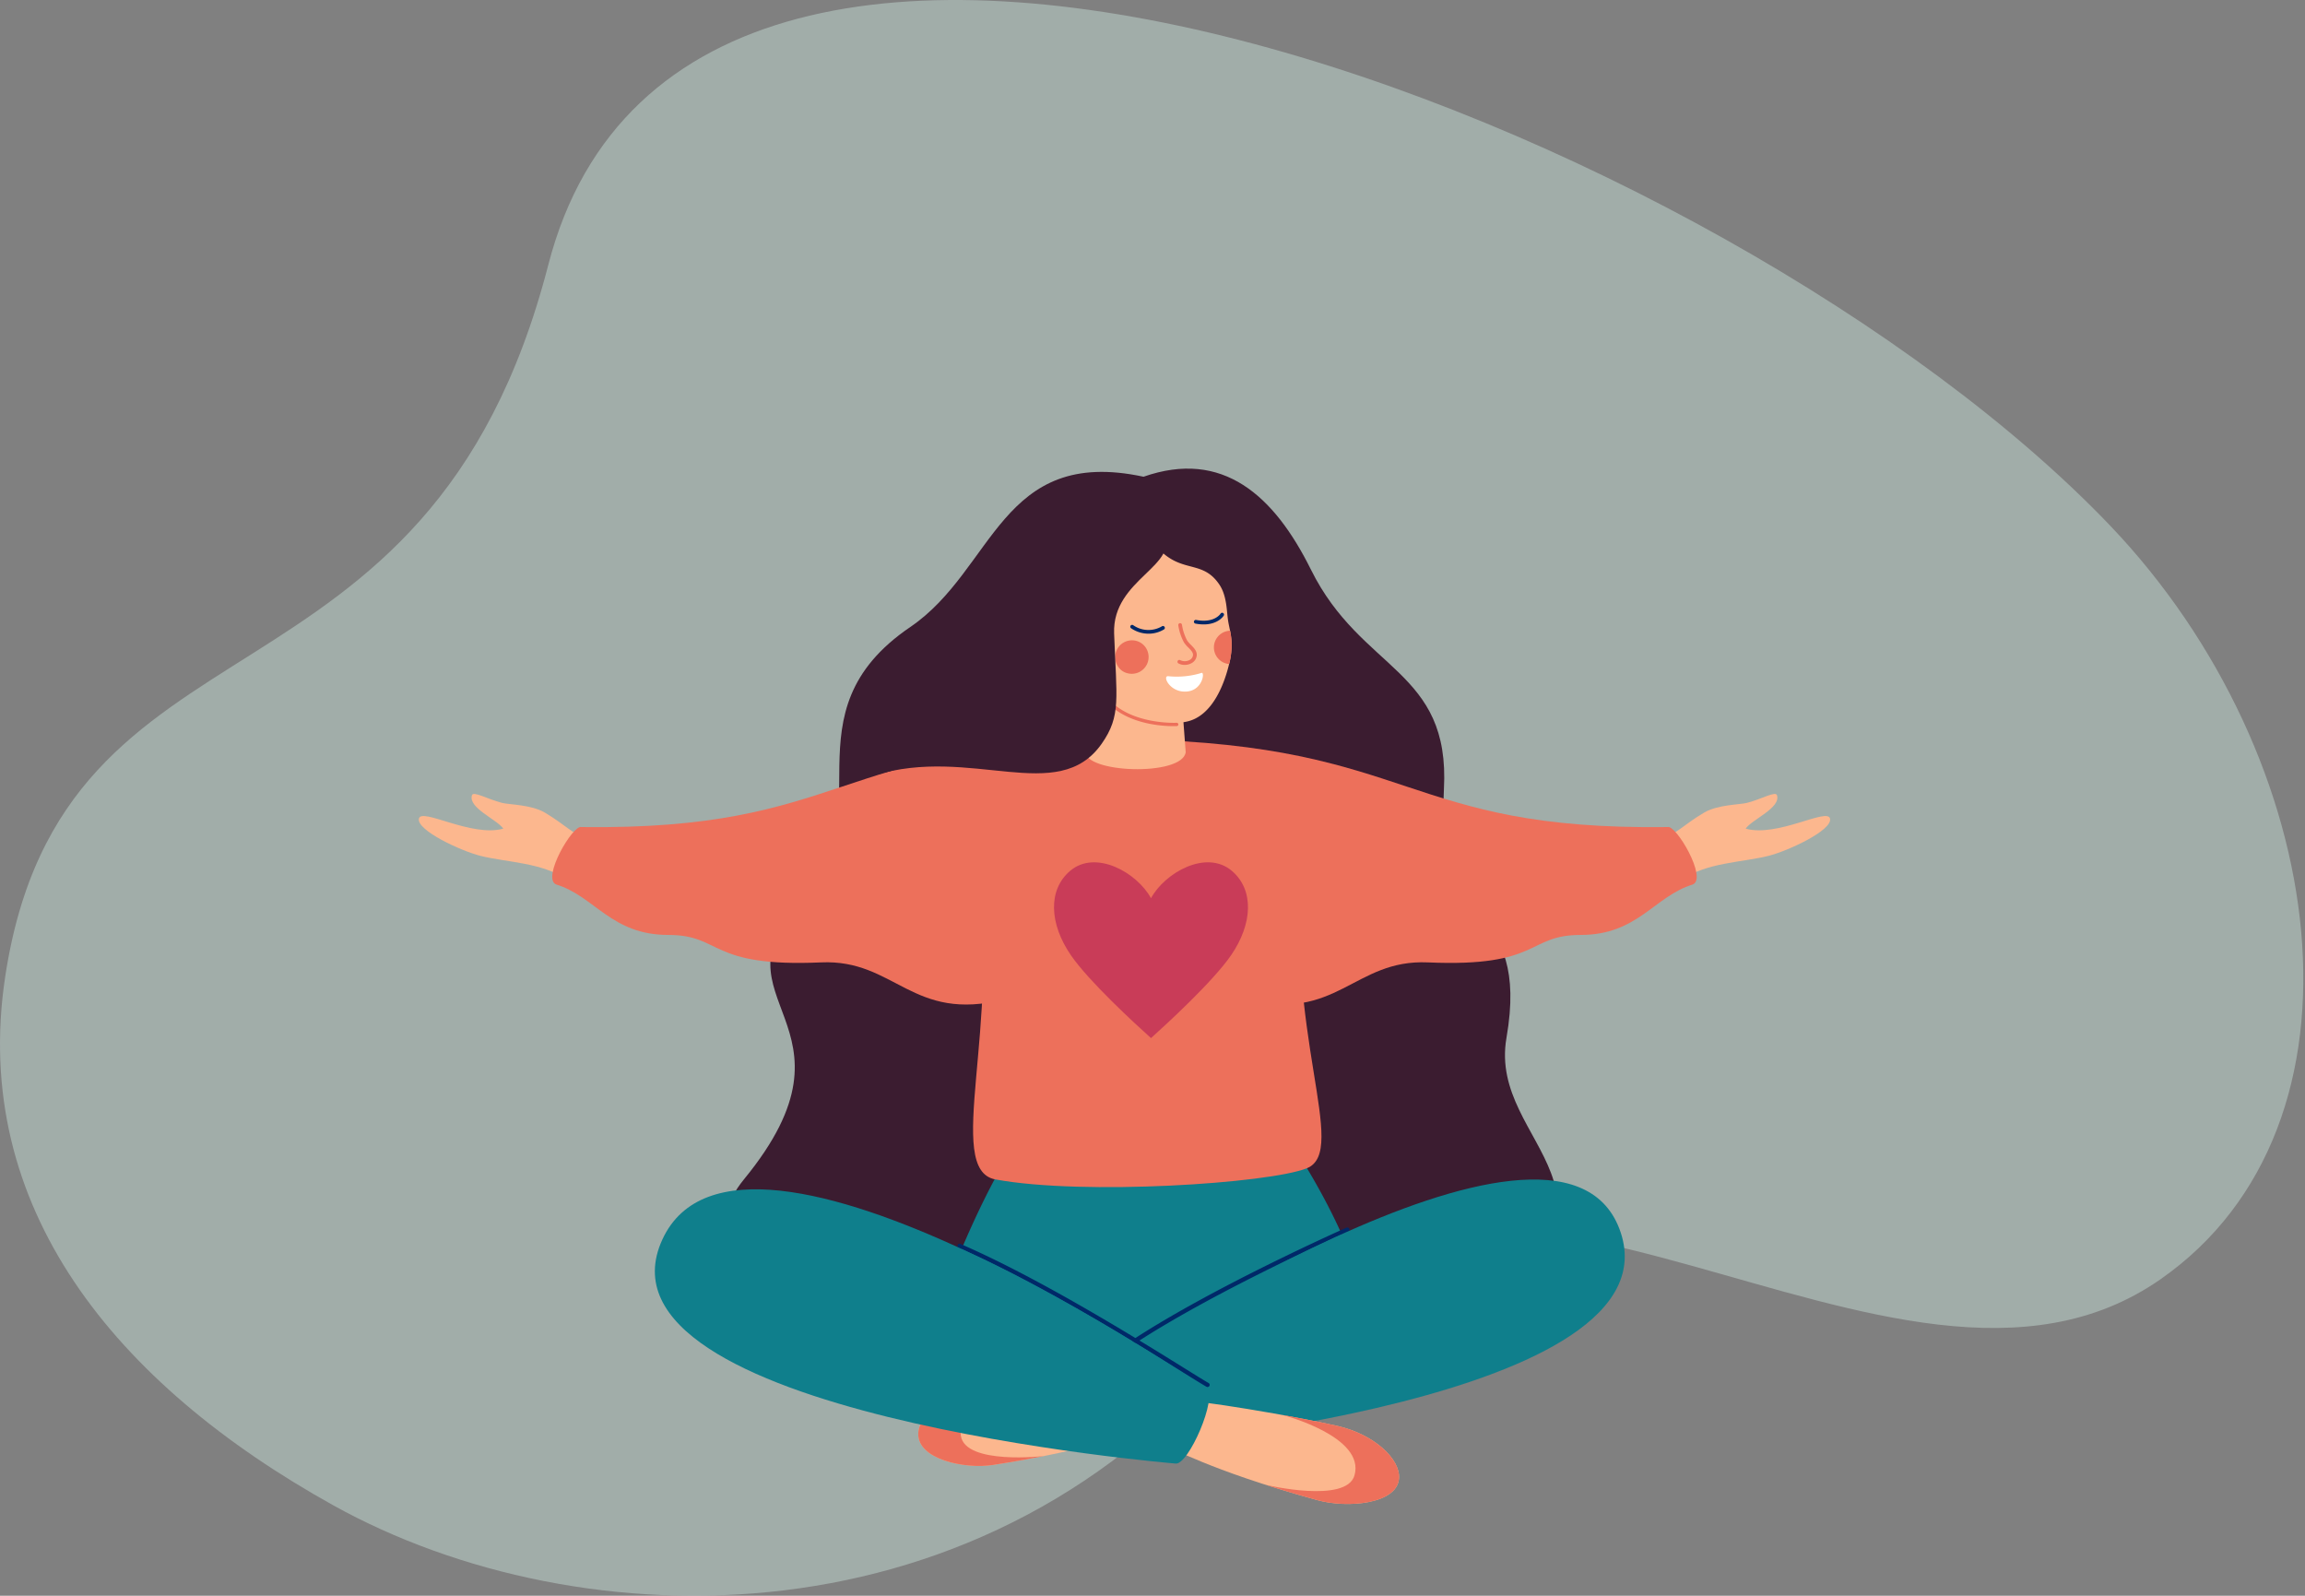<?xml version="1.0" encoding="UTF-8"?>
<svg xmlns="http://www.w3.org/2000/svg" xmlns:xlink="http://www.w3.org/1999/xlink" width="668.125" height="462.533" viewBox="0 0 668.125 462.533">
  <rect x="0" y="0" width="668.125" height="462.533" fill="#808080" stroke="none"/>
  <defs>
    <clipPath id="a">
      <path d="M0-80.593H668.125V-543.126H0Z" transform="translate(0 543.126)" fill="#d3efe7"></path>
    </clipPath>
    <clipPath id="b">
      <path d="M0-105.681H439.689V-541.616H0Z" transform="translate(0 541.616)" fill="none"></path>
    </clipPath>
  </defs>
  <g transform="translate(-989.875 -885)">
    <g transform="translate(989.875 885)" opacity="0.401" clip-path="url(#a)">
      <g transform="translate(0 0)">
        <path d="M-27.692-13.377C13.2-171.839,314.076-54.042,425.061,62.24c64.046,67.1,78.7,173.766,14.494,218.461-77.222,53.756-196.563-70.008-266.483,16.654C99.635,388.378-18.505,385.9-89.959,346.208c-63.492-35.268-105.207-86.619-95.17-153.146,16.721-110.826,122.4-70.683,157.438-206.439" transform="translate(186.618 90.15)" fill="#d3efe7"></path>
      </g>
    </g>
    <g transform="translate(1096.953 885)">
      <g clip-path="url(#b)">
        <g transform="translate(102.462 135.833)">
          <path d="M-50.664-22.532C-48.755-57.371-74.534-56.6-89.2-86.185c-10.67-21.522-25.569-34.977-48.534-26.941-41.495-8.912-43.142,26.919-67.6,43.552-36.863,25.067-7.543,55.42-31.329,79.566-28.032,28.456,20.25,35.288-16.908,80.562-21.633,26.356,18.648,64.648,55.528,58.97,21.379-3.291,13.759-9.629,54.884-8.59,56.647,1.43,82.239,8.657,98.948-4.381C11.229,93.289-38,81.105-32.533,49.527-25.563,9.3-52.9,18.267-50.664-22.532" transform="translate(259.655 115.476)" fill="#3b1c30"></path>
        </g>
        <g transform="translate(167.027 329.182)">
          <path d="M0-10.79S9.224-36.552,21.612-55.224a352.818,352.818,0,0,0,77.1-.073s18.9,26.968,22.875,49.232C124.08,7.9,12.8,15.383,0-10.79" transform="translate(0 55.297)" fill="#0f7f8c"></path>
        </g>
        <g transform="translate(221.175 355.787)">
          <path d="M-.151-8.138a.622.622,0,0,0,.34-.1c23.654-15.447,61.2-32.109,61.576-32.276a.622.622,0,0,0,.317-.82.622.622,0,0,0-.82-.317C60.884-41.484,23.248-24.782-.491-9.28a.622.622,0,0,0-.18.86.62.62,0,0,0,.521.282" transform="translate(0.773 41.705)" fill="#002868"></path>
        </g>
        <g transform="translate(159.082 400.525)">
          <path d="M-15.593-3.559s-.582-14.75-8.075-14.682c-12.571.114-29.962,1.189-37.767,2.049C-71.654-15.064-79.7-8.947-79.909-3.276c-.27,7.447,13.268,10.44,21.732,9.129C-25.818.839-16.833-4.445-15.593-3.559" transform="translate(79.913 18.241)" fill="#fcb78e"></path>
        </g>
        <g transform="translate(159.082 401.366)">
          <path d="M-8.223,0c-6.24.372-11.854.813-15.442,1.209C-33.885,2.336-41.934,8.454-42.14,14.124c-.271,7.447,13.268,10.44,21.732,9.129,5.563-.862,10.434-1.731,14.695-2.576,0,0-22.731,2.643-24.079-5.86C-31.631,3.216-8.223,0-8.223,0" transform="translate(42.144)" fill="#ed705b"></path>
        </g>
        <g transform="translate(210.402 341.891)">
          <path d="M-2.541-18.78s160.418-13.348,141.423-63.2C120.523-130.161-12.284-40.886-12.284-40.886c-3.441,2.349,6.024,22.992,9.743,22.106" transform="translate(13.025 96.25)" fill="#0f7f8c"></path>
        </g>
        <g transform="translate(170.452 360.511)">
          <path d="M-17.571-10.066a.622.622,0,0,0,.542-.316.622.622,0,0,0-.235-.848c-1.113-.629-3.47-2.094-6.732-4.123-13.687-8.512-42.167-26.223-65.186-36.187a.623.623,0,0,0-.818.324.622.622,0,0,0,.324.818c22.935,9.927,51.362,27.606,65.023,36.1,3.275,2.036,5.641,3.508,6.776,4.15a.621.621,0,0,0,.306.08" transform="translate(90.05 51.59)" fill="#002868"></path>
        </g>
        <g transform="translate(231.639 406.429)">
          <path d="M0-3.3S2.27-17.89,10.049-16.865c3.967.522,8.387,1.19,12.843,1.918,10.2,1.668,20.593,3.653,26.17,4.942C59.554-7.579,67.228-.469,66.8,5.195c-.559,7.437-14.966,8.684-23.613,6.3C10.129,2.378,1.389-4.023,0-3.3" transform="translate(0 16.916)" fill="#fcb78e"></path>
        </g>
        <g transform="translate(259.849 410.167)">
          <path d="M-1.2,0c6.442,1.167,12.226,2.322,15.91,3.174C25.2,5.6,32.878,12.708,32.453,18.372c-.559,7.437-14.966,8.684-23.613,6.3C3.157,23.1-1.807,21.618-6.139,20.234c0,0,23.322,5.53,25.682-2.75C22.763,6.186-1.2,0-1.2,0" transform="translate(6.139 0)" fill="#ed705b"></path>
        </g>
        <g transform="translate(82.735 344.726)">
          <path d="M-36.571-19.269S-208.615-33.49-185.243-84.213C-162.442-133.7-27.574-41.03-27.574-41.03c3.5,2.261-5.256,22.551-9,21.761" transform="translate(187.426 98.756)" fill="#0f7f8c"></path>
        </g>
        <g transform="translate(14.319 230.13)">
          <path d="M-10.357-6c-6.849-4.892-17.4-4.949-24.834-6.818-5.728-1.442-18.526-7.4-17.864-10.777.657-3.35,15.255,5.484,24.464,2.88-1.85-2.687-10.229-6-9.086-9.671.4-1.3,4.337,1.06,8.685,2.2,2.045.536,8.475.485,12.41,2.806,6.244,3.683,7.692,6.173,13.563,8.129Z" transform="translate(53.08 30.769)" fill="#fcb78e"></path>
        </g>
        <g transform="translate(174.975 216.269)">
          <path d="M-1.569-30.447c-15.1-2.785,1.989-45.5-5.53-89.413-8-46.712,99.433-47.7,94.737-5.818-5.871,52.345,13.483,87.027,1.051,92C77.747-29.3,24.041-25.722-1.569-30.447" transform="translate(8.043 156.04)" fill="#ed705b"></path>
        </g>
        <g transform="translate(52.995 214.291)">
          <path d="M-31.789-18.268C-58.7-11.419-63.474-29.923-85-28.96c-32.776,1.468-28.6-7.956-44.259-7.956-16.633,0-21.3-11.211-32.551-14.636-4.253-1.837,4.892-17.428,7.338-16.633,76.806.978,72.953-23.682,154.59-25.439Z" transform="translate(162.922 93.624)" fill="#ed705b"></path>
        </g>
        <g transform="translate(373.345 230.13)">
          <path d="M-1.779-6c6.849-4.892,17.4-4.949,24.834-6.818,5.728-1.442,18.526-7.4,17.864-10.777-.657-3.35-15.255,5.484-24.464,2.88,1.85-2.687,10.229-6,9.086-9.671-.4-1.3-4.338,1.06-8.685,2.2-2.045.536-8.475.485-12.41,2.806C-1.8-21.7-3.246-19.213-9.117-17.256Z" transform="translate(9.117 30.769)" fill="#fcb78e"></path>
        </g>
        <g transform="translate(221.69 214.291)">
          <path d="M-7.735-18.268C19.171-11.419,23.949-29.923,45.475-28.96c32.776,1.468,28.6-7.956,44.259-7.956,16.633,0,21.3-11.211,32.551-14.636,4.253-1.837-4.892-17.428-7.338-16.633-76.806.978-72.953-23.682-154.59-25.439Z" transform="translate(39.643 93.624)" fill="#ed705b"></path>
        </g>
        <g transform="translate(207.483 192.194)">
          <path d="M-1.381,0-7.063,25.375c-.724,6.571,28.06,7.591,29.112.477l-.76-10.114Z" transform="translate(7.077)" fill="#fcb78e"></path>
        </g>
        <g transform="translate(208.762 154.28)">
          <path d="M-.005-7.7c.934,20.719,16.5,25.419,27.932,23.169,7.934-1.562,11.266-11.733,12.46-16.663,0-.019.012-.042.016-.06a21.431,21.431,0,0,0,.683-6.788,21.389,21.389,0,0,0-.409-2.875c-.14-.714-.3-1.436-.444-2.186-.23-1.206-.34-2.5-.489-3.98-.471-4.608-1.582-6.5-2.72-7.976-5.429-7.051-12-1.492-19.785-13.015C12.218-45.493-.615-21.235-.005-7.7" transform="translate(0.026 39.453)" fill="#fcb78e"></path>
        </g>
        <g transform="translate(216.174 185.602)">
          <path d="M-2.294-.823A4.869,4.869,0,0,1-8.17,5.327a4.466,4.466,0,0,1-2.847-2.081A4.868,4.868,0,0,1-6.783-4.218,4.776,4.776,0,0,1-2.294-.823" transform="translate(11.757 4.219)" fill="#ed705b"></path>
        </g>
        <g transform="translate(244.785 182.819)">
          <path d="M-.014-1.353A4.845,4.845,0,0,0,4.335,2.728a21.426,21.426,0,0,0,.683-6.787,21.389,21.389,0,0,0-.409-2.875,4.835,4.835,0,0,0-.584.053A4.843,4.843,0,0,0-.014-1.353" transform="translate(0.072 6.934)" fill="#ed705b"></path>
        </g>
        <g transform="translate(213.422 202.42)">
          <path d="M-5-1.948a.477.477,0,0,0,.452-.5.477.477,0,0,0-.5-.452c-.131.006-13.175.6-19.723-6.92a.478.478,0,0,0-.674-.047.478.478,0,0,0-.046.674C-18.632-1.324-5.55-1.919-5-1.948" transform="translate(25.606 9.986)" fill="#ed705b"></path>
        </g>
        <g transform="translate(238.992 177.616)">
          <path d="M-.778-.817C3.129-.956,4.587-3.25,4.659-3.368a.538.538,0,0,0-.179-.74.539.539,0,0,0-.739.175c-.08.127-1.859,2.819-7.086,1.825a.538.538,0,0,0-.63.428.539.539,0,0,0,.428.63,12.439,12.439,0,0,0,2.77.233" transform="translate(3.985 4.187)" fill="#002868"></path>
        </g>
        <g transform="translate(220.545 181.119)">
          <path d="M-1.354-.62A8.64,8.64,0,0,0,2.837-1.86a.538.538,0,0,0,.15-.747.538.538,0,0,0-.745-.151A7.729,7.729,0,0,1-6.107-3.09a.538.538,0,0,0-.745.157.538.538,0,0,0,.156.745A9.037,9.037,0,0,0-1.354-.62" transform="translate(6.94 3.178)" fill="#002868"></path>
        </g>
        <g transform="translate(234.222 180.625)">
          <path d="M-.54-2.934A4.1,4.1,0,0,0,1.267-3.42,2.833,2.833,0,0,0,2.819-5.729c.074-1.232-.8-2.118-1.648-2.976A8.7,8.7,0,0,1,.016-10.038,14.478,14.478,0,0,1-1.466-14.58a.539.539,0,0,0-.612-.452.538.538,0,0,0-.453.612A15.257,15.257,0,0,0-.891-9.458,9.457,9.457,0,0,0,.4-7.949c.743.753,1.384,1.4,1.339,2.155A1.787,1.787,0,0,1,.748-4.365a2.955,2.955,0,0,1-2.716.05.539.539,0,0,0-.732.208.539.539,0,0,0,.208.732,3.767,3.767,0,0,0,1.952.44" transform="translate(2.769 15.039)" fill="#ed705b"></path>
        </g>
        <g transform="translate(230.929 195.029)">
          <path d="M-1.521-1.3C2.77-1.847,3.44-6.843,2.514-6.679a24.187,24.187,0,0,1-9.683.97C-9.04-5.9-6.6-.662-1.521-1.3" transform="translate(7.796 6.683)" fill="#fff"></path>
        </g>
        <g transform="translate(146.333 141.839)">
          <path d="M-17.366-.191c-2.545-2.146-31.967-2.6-43.788,35.877C-63.954,44.8-89,81.934-89,81.934c28.1-8.7,53.211,8.951,65.924-9.181,5.7-8.131,4.28-13.142,3.6-31.975C-20.054,24.8.212,21.216-5.255,11.076-13.167-3.6-17.366-.191-17.366-.191" transform="translate(89.003 0.977)" fill="#3b1c30"></path>
        </g>
      </g>
      <g transform="translate(198.436 249.95)">
        <path d="M-12.492-.6c-7.414-6.256-19.38.541-23.416,7.945-4.036-7.4-16-14.2-23.416-7.945-6.511,5.494-6.074,15.355.206,24.483,5.217,7.583,18.552,19.826,23.21,24.01,4.658-4.185,17.992-16.428,23.209-24.01C-6.417,14.759-5.981,4.9-12.492-.6" transform="translate(64.02 3.055)" fill="#c93c58"></path>
      </g>
    </g>
  </g>
</svg>
